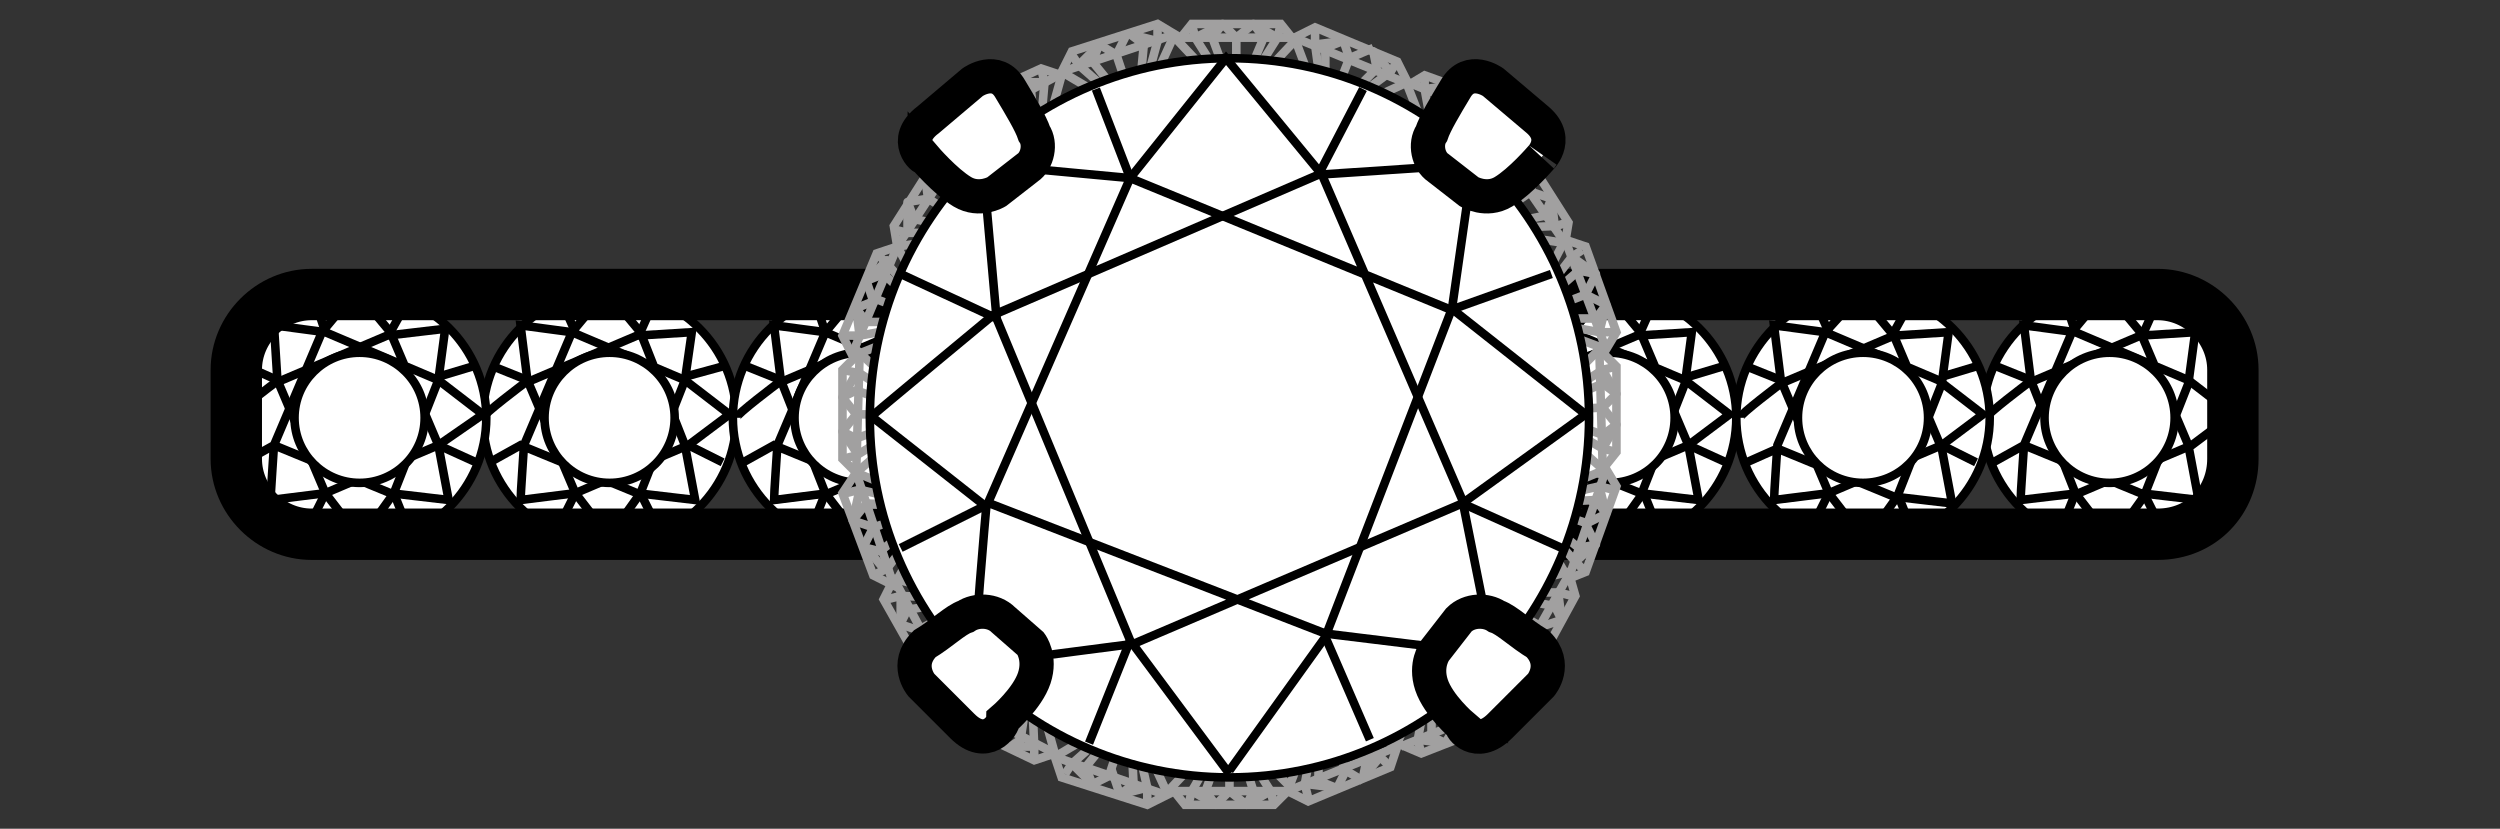 <svg xml:space="preserve" style="enable-background:new 0 0 73 24.2;" viewBox="0 0 73 24.2" y="0px" x="0px" xmlns:xlink="http://www.w3.org/1999/xlink" xmlns="http://www.w3.org/2000/svg" id="New_Icons" version="1.1">
<rect x="0" y="0" width="73" height="24.2" fill="#333333" stroke="none"/>
<style type="text/css">
	.st0{fill:#FFFFFF;stroke:#000000;stroke-width:0.25;stroke-miterlimit:10;}
	.st1{fill:none;stroke:#000000;stroke-width:0.25;stroke-miterlimit:10;}
	.st2{fill:none;stroke:#000000;stroke-width:1.5;stroke-miterlimit:10;}
	.st3{fill:none;stroke:#A1A0A0;stroke-width:0.25;stroke-miterlimit:10;}
	.st4{fill:none;stroke:#A1A0A0;stroke-width:0.25;stroke-linecap:round;stroke-linejoin:round;stroke-miterlimit:10;}
	.st5{fill:#FFFFFF;stroke:#000000;stroke-miterlimit:10;}
</style>
<g>
	<circle r="3.7" cy="12.2" cx="47" class="st0"></circle>
	<path d="M44.6,11.1l-0.2-1.6l1.5,0.2l3.3,1.4l1.3,1L49.3,13l-3.3,1.4l-1.6,0.2c0-0.1,0.1-1.6,0.1-1.6l1.4-3.3l1-1.2
		l1,1.2l1.4,3.3l0.3,1.6l-1.7-0.2L44.4,13l-0.9,0.5" class="st1"></path>
	<path d="M43.3,12.2c0-0.1,1.2-1,1.2-1l3.3-1.4l1.6-0.1l-0.2,1.5l-1.3,3.3l-1,1.4" class="st1"></path>
	<polyline points="43.7,10.7 44.6,11.1 46,14.4 47,15.7" class="st1"></polyline>
	<line y2="9.7" x2="46" y1="8.8" x1="45.7" class="st1"></line>
	<line y2="9.7" x2="47.9" y1="8.8" x1="48.3" class="st1"></line>
	<line y2="11" x2="49.3" y1="10.7" x1="50.3" class="st1"></line>
	<line y2="13" x2="49.3" y1="13.5" x1="50.4" class="st1"></line>
	<line y2="14.4" x2="48" y1="15.4" x1="48.4" class="st1"></line>
	<line y2="14.4" x2="46" y1="15.4" x1="45.5" class="st1"></line>
	<circle r="1.9" cy="12.2" cx="47" class="st0"></circle>
	<circle r="3.7" cy="12.2" cx="39.8" class="st0"></circle>
	<path d="M37.3,11.1l-0.2-1.6l1.5,0.2l3.3,1.4l1.3,1L42,13l-3.3,1.4l-1.6,0.2c0-0.1,0.1-1.6,0.1-1.6l1.4-3.3l1-1.2
		l1,1.2L42,13l0.3,1.6l-1.7-0.2L37.2,13l-0.9,0.5" class="st1"></path>
	<path d="M36.1,12.2c0-0.1,1.2-1,1.2-1l3.3-1.4l1.6-0.1L42,11.1l-1.2,3.3l-1,1.4" class="st1"></path>
	<polyline points="36.4,10.7 37.3,11.1 38.7,14.4 39.8,15.7" class="st1"></polyline>
	<line y2="9.7" x2="38.7" y1="8.8" x1="38.4" class="st1"></line>
	<line y2="9.7" x2="40.7" y1="8.8" x1="41.1" class="st1"></line>
	<line y2="11" x2="42" y1="10.7" x1="43" class="st1"></line>
	<line y2="13" x2="42.1" y1="13.5" x1="43.1" class="st1"></line>
	<line y2="14.4" x2="40.7" y1="15.4" x1="41.2" class="st1"></line>
	<line y2="14.4" x2="38.7" y1="15.4" x1="38.3" class="st1"></line>
	<circle r="1.9" cy="12.2" cx="39.8" class="st0"></circle>
	<circle r="3.7" cy="12.2" cx="61.6" class="st0"></circle>
	<path d="M59.3,11.1l-0.2-1.6l1.5,0.2l3.3,1.4l1.3,1L64,13l-3.3,1.4L59,14.6c0-0.1,0.1-1.6,0.1-1.6l1.4-3.3l1-1.2l1,1.2
		l1.4,3.3l0.3,1.6l-1.7-0.2L59.1,13l-0.9,0.5" class="st1"></path>
	<path d="M58,12.2c0-0.1,1.2-1,1.2-1l3.3-1.4l1.6-0.1l-0.2,1.5l-1.3,3.3l-1,1.4" class="st1"></path>
	<polyline points="58.3,10.7 59.3,11.1 60.6,14.4 61.6,15.7" class="st1"></polyline>
	<line y2="9.7" x2="60.6" y1="8.8" x1="60.3" class="st1"></line>
	<line y2="9.7" x2="62.6" y1="8.8" x1="63" class="st1"></line>
	<line y2="14.4" x2="62.6" y1="15.4" x1="63.1" class="st1"></line>
	<line y2="14.4" x2="60.6" y1="15.4" x1="60.2" class="st1"></line>
	<circle r="1.9" cy="12.2" cx="61.6" class="st0"></circle>
	<circle r="3.7" cy="12.2" cx="54.4" class="st0"></circle>
	<path d="M52,11.1l-0.2-1.6l1.5,0.2l3.3,1.4l1.3,1L56.7,13l-3.3,1.4l-1.6,0.2c0-0.1,0.1-1.6,0.1-1.6l1.4-3.3l1-1.1
		l1,1.2l1.4,3.3l0.3,1.6l-1.7-0.2l-3.4-1.4L51,13.5" class="st1"></path>
	<path d="M50.8,12.2c0-0.1,1.2-1,1.2-1l3.3-1.4l1.6-0.1l-0.2,1.5l-1.3,3.3l-1,1.4" class="st1"></path>
	<polyline points="51,10.7 52,11.1 53.4,14.4 54.4,15.7" class="st1"></polyline>
	<line y2="9.7" x2="53.4" y1="8.8" x1="53" class="st1"></line>
	<line y2="9.7" x2="55.3" y1="8.8" x1="55.8" class="st1"></line>
	<line y2="11" x2="56.7" y1="10.7" x1="57.7" class="st1"></line>
	<line y2="13" x2="56.7" y1="13.5" x1="57.7" class="st1"></line>
	<line y2="14.4" x2="55.4" y1="15.4" x1="55.8" class="st1"></line>
	<line y2="14.4" x2="53.4" y1="15.4" x1="52.9" class="st1"></line>
	<circle r="1.9" cy="12.2" cx="54.4" class="st0"></circle>
	<circle r="3.7" cy="12.2" cx="17.8" class="st0"></circle>
	<path d="M15.4,11.1l-0.2-1.6l1.5,0.2l3.3,1.4l1.3,1L20.1,13l-3.3,1.4l-1.6,0.2c0-0.1,0.1-1.6,0.1-1.6l1.4-3.3l1-1.2
		l1,1.2L20,13l0.3,1.6l-1.7-0.2L15.2,13l-0.9,0.5" class="st1"></path>
	<path d="M14.1,12.2c0-0.1,1.2-1,1.2-1l3.3-1.4l1.6-0.1L20,11.1l-1.3,3.3l-1,1.4" class="st1"></path>
	<polyline points="14.4,10.7 15.4,11.1 16.8,14.4 17.8,15.7" class="st1"></polyline>
	<line y2="9.7" x2="16.8" y1="8.8" x1="16.4" class="st1"></line>
	<line y2="9.7" x2="18.7" y1="8.8" x1="19.1" class="st1"></line>
	<line y2="11" x2="20" y1="10.7" x1="21.1" class="st1"></line>
	<line y2="13" x2="20.1" y1="13.5" x1="21.1" class="st1"></line>
	<line y2="14.4" x2="18.7" y1="15.4" x1="19.2" class="st1"></line>
	<line y2="14.4" x2="16.8" y1="15.4" x1="16.3" class="st1"></line>
	<circle r="1.9" cy="12.2" cx="17.8" class="st0"></circle>
	<circle r="3.7" cy="12.2" cx="10.5" class="st0"></circle>
	<path d="M8.1,11.1L8,9.5l1.5,0.2l3.3,1.4l1.3,1L12.8,13l-3.3,1.4l-1.6,0.2C7.9,14.5,8,13,8,13l1.4-3.3l1-1.2l1,1.2
		l1.4,3.3l0.3,1.6l-1.7-0.2L8,13l-0.9,0.5" class="st1"></path>
	<path d="M6.8,12.2c0-0.1,1.2-1,1.2-1l3.3-1.4L13,9.6l-0.2,1.5l-1.3,3.3l-1,1.4" class="st1"></path>
	<polyline points="7.2,10.7 8.1,11.1 9.5,14.4 10.5,15.7" class="st1"></polyline>
	<line y2="9.7" x2="9.5" y1="8.8" x1="9.2" class="st1"></line>
	<line y2="9.7" x2="11.4" y1="8.8" x1="11.9" class="st1"></line>
	<line y2="11" x2="12.8" y1="10.7" x1="13.8" class="st1"></line>
	<line y2="13" x2="12.8" y1="13.5" x1="13.9" class="st1"></line>
	<line y2="14.4" x2="11.5" y1="15.4" x1="11.9" class="st1"></line>
	<line y2="14.4" x2="9.5" y1="15.4" x1="9" class="st1"></line>
	<circle r="1.9" cy="12.2" cx="10.5" class="st0"></circle>
	<circle r="3.7" cy="12.2" cx="32.4" class="st0"></circle>
	<path d="M30,11.1l-0.2-1.6l1.5,0.2l3.3,1.4l1.3,1L34.7,13l-3.3,1.4l-1.6,0.2c0-0.1,0.1-1.6,0.1-1.6l1.4-3.3l1-1.2
		l1,1.2l1.4,3.3l0.3,1.6l-1.7-0.2L30,13.1l-0.9,0.5" class="st1"></path>
	<path d="M28.8,12.2c0-0.1,1.2-1,1.2-1l3.3-1.4l1.6-0.1l-0.2,1.5l-1.3,3.3l-1,1.4" class="st1"></path>
	<polyline points="29.1,10.7 30,11.1 31.4,14.4 32.4,15.7" class="st1"></polyline>
	<line y2="9.7" x2="31.4" y1="8.8" x1="31" class="st1"></line>
	<line y2="9.7" x2="33.3" y1="8.8" x1="33.8" class="st1"></line>
	<line y2="14.4" x2="33.4" y1="15.4" x1="33.8" class="st1"></line>
	<line y2="14.4" x2="31.4" y1="15.4" x1="31" class="st1"></line>
	<circle r="1.9" cy="12.2" cx="32.4" class="st0"></circle>
	<circle r="3.7" cy="12.2" cx="25.1" class="st0"></circle>
	<path d="M22.8,11.1l-0.2-1.6l1.5,0.2l3.3,1.4l1.3,1L27.5,13l-3.3,1.4l-1.6,0.2c0-0.1,0.1-1.6,0.1-1.6l1.4-3.3l1-1.2
		l1,1.2l1.4,3.3l0.3,1.6L26,14.4L22.6,13l-0.9,0.5" class="st1"></path>
	<path d="M21.5,12.2c0-0.1,1.2-1,1.2-1l3.3-1.4l1.6-0.1l-0.2,1.5l-1.3,3.3l-1,1.4" class="st1"></path>
	<polyline points="21.8,10.7 22.8,11.1 24.1,14.4 25.1,15.7" class="st1"></polyline>
	<line y2="9.7" x2="24.1" y1="8.8" x1="23.8" class="st1"></line>
	<line y2="9.7" x2="26.1" y1="8.8" x1="26.5" class="st1"></line>
	<line y2="11" x2="27.4" y1="10.7" x1="28.4" class="st1"></line>
	<line y2="13" x2="27.5" y1="13.5" x1="28.5" class="st1"></line>
	<line y2="14.4" x2="26.1" y1="15.4" x1="26.6" class="st1"></line>
	<line y2="14.4" x2="24.1" y1="15.4" x1="23.7" class="st1"></line>
	<circle r="1.9" cy="12.2" cx="25.1" class="st0"></circle>
	<path d="M63,15.6H9.1c-1.2,0-2.2-1-2.2-2.2v-2.6c0-1.2,1-2.2,2.2-2.2H63c1.2,0,2.2,1,2.2,2.2v2.6
		C65.2,14.6,64.3,15.6,63,15.6z" class="st2"></path>
	<g>
		<g>
			<polygon points="44.9,12 46.7,10.2 47.2,10.7 47.2,13.2 46.8,13.7" class="st3"></polygon>
			<line y2="13.7" x2="46.8" y1="10.2" x1="46.7" class="st3"></line>
			<polyline points="44.9,12 46.8,10.8 47.2,10.7" class="st3"></polyline>
			<polyline points="47.2,13.2 46.8,13.1 44.9,12" class="st3"></polyline>
			<polyline points="44.9,12 46.8,11.2 47.2,11.5 46.8,10.8" class="st4"></polyline>
			<polyline points="44.9,12 46.8,12.7 47.2,12.4 46.8,13.1" class="st4"></polyline>
			<line y2="12" x2="44.9" y1="11.9" x1="46.8" class="st3"></line>
			<polyline points="47.2,11.5 46.8,11.9 47.2,12.4" class="st3"></polyline>
		</g>
		<g>
			<polygon points="44.5,14.7 46.9,13.7 47.2,14.2 46.3,16.7 45.8,16.9" class="st3"></polygon>
			<line y2="16.9" x2="45.8" y1="13.7" x1="46.9" class="st3"></line>
			<polyline points="44.5,14.7 46.7,14.2 47.1,14.3" class="st3"></polyline>
			<polyline points="46.3,16.7 46,16.4 44.5,14.7" class="st3"></polyline>
			<polyline points="44.5,14.7 46.6,14.6 46.9,15 46.7,14.2" class="st4"></polyline>
			<polyline points="44.5,14.7 46.1,16 46.6,15.9 46,16.4" class="st4"></polyline>
			<line y2="14.7" x2="44.6" y1="15.3" x1="46.4" class="st3"></line>
			<polyline points="46.9,15 46.3,15.3 46.6,15.9" class="st3"></polyline>
		</g>
		<g>
			<polygon points="43.3,17.3 45.8,16.7 46,17.4 44.8,19.6 44.1,19.8" class="st3"></polygon>
			<line y2="19.8" x2="44.1" y1="16.8" x1="45.8" class="st3"></line>
			<polyline points="43.3,17.3 45.5,17.3 45.9,17.4" class="st3"></polyline>
			<polyline points="44.7,19.6 44.4,19.3 43.3,17.3" class="st3"></polyline>
			<polyline points="43.3,17.3 45.4,17.7 45.6,18.1 45.5,17.3" class="st4"></polyline>
			<polyline points="43.3,17.4 44.6,19 45.2,18.9 44.4,19.3" class="st4"></polyline>
			<line y2="17.3" x2="43.3" y1="18.3" x1="45" class="st3"></line>
			<polyline points="45.6,18.1 45,18.3 45.2,18.9" class="st3"></polyline>
		</g>
		<g>
			<polygon points="44.5,9.3 45.7,7 46.3,7.2 47.2,9.7 46.9,10.2" class="st3"></polygon>
			<line y2="10.2" x2="46.9" y1="7" x1="45.7" class="st3"></line>
			<polyline points="44.5,9.3 45.9,7.5 46.2,7.3" class="st3"></polyline>
			<polyline points="47.1,9.7 46.7,9.7 44.5,9.3" class="st3"></polyline>
			<polyline points="44.5,9.3 46.1,7.9 46.6,8 45.9,7.5" class="st4"></polyline>
			<polyline points="44.5,9.3 46.6,9.3 46.9,8.9 46.7,9.7" class="st4"></polyline>
			<line y2="9.3" x2="44.5" y1="8.6" x1="46.3" class="st3"></line>
			<polyline points="46.6,8 46.3,8.6 46.9,8.9" class="st3"></polyline>
		</g>
		<g>
			<polygon points="43.1,6.7 43.7,4.2 44.4,4.3 45.8,6.5 45.7,7.1" class="st3"></polygon>
			<line y2="7.1" x2="45.7" y1="4.2" x1="43.7" class="st3"></line>
			<polyline points="43.1,6.7 44.1,4.7 44.4,4.3" class="st3"></polyline>
			<polyline points="45.8,6.5 45.4,6.6 43.1,6.7" class="st3"></polyline>
			<polyline points="43.1,6.7 44.3,5 44.8,5 44.1,4.7" class="st4"></polyline>
			<polyline points="43.1,6.7 45.1,6.3 45.3,5.8 45.4,6.6" class="st4"></polyline>
			<line y2="6.7" x2="43.1" y1="5.6" x1="44.7" class="st3"></line>
			<polyline points="44.8,5 44.7,5.6 45.3,5.8" class="st3"></polyline>
		</g>
	</g>
	<g>
		<g>
			<polygon points="27,12.1 25.1,10.3 24.6,10.8 24.6,13.4 25,13.8" class="st3"></polygon>
			<line y2="13.8" x2="25" y1="10.4" x1="25.1" class="st3"></line>
			<polyline points="27,12.1 25.1,10.9 24.6,10.8" class="st3"></polyline>
			<polyline points="24.6,13.4 25,13.3 27,12.1" class="st3"></polyline>
			<polyline points="27,12.1 25,11.4 24.6,11.6 25,10.9" class="st4"></polyline>
			<polyline points="27,12.1 25,12.8 24.6,12.6 25,13.2" class="st4"></polyline>
			<line y2="12.1" x2="27" y1="12.1" x1="25" class="st3"></line>
			<polyline points="24.6,11.6 25,12.1 24.6,12.6" class="st3"></polyline>
		</g>
		<g>
			<polygon points="27.4,14.8 25,13.8 24.6,14.4 25.5,16.8 26.1,17.1" class="st3"></polygon>
			<line y2="17.1" x2="26.1" y1="13.8" x1="25" class="st3"></line>
			<polyline points="27.3,14.8 25.1,14.3 24.7,14.4" class="st3"></polyline>
			<polyline points="25.5,16.8 25.9,16.6 27.3,14.8" class="st3"></polyline>
			<polyline points="27.3,14.8 25.3,14.7 24.9,15.2 25.1,14.3" class="st4"></polyline>
			<polyline points="27.3,14.8 25.7,16.1 25.3,16 25.8,16.6" class="st4"></polyline>
			<line y2="14.8" x2="27.3" y1="15.4" x1="25.5" class="st3"></line>
			<polyline points="24.9,15.2 25.5,15.4 25.2,16" class="st3"></polyline>
		</g>
		<g>
			<polygon points="28.5,17.5 26.1,16.9 25.8,17.5 27.1,19.8 27.8,19.9" class="st3"></polygon>
			<line y2="19.9" x2="27.7" y1="16.9" x1="26.1" class="st3"></line>
			<polyline points="28.5,17.5 26.3,17.4 25.9,17.5" class="st3"></polyline>
			<polyline points="27.1,19.8 27.4,19.5 28.5,17.5" class="st3"></polyline>
			<polyline points="28.5,17.5 26.5,17.8 26.3,18.2 26.3,17.4" class="st4"></polyline>
			<polyline points="28.5,17.5 27.2,19.1 26.7,19 27.4,19.5" class="st4"></polyline>
			<line y2="17.5" x2="28.5" y1="18.4" x1="26.8" class="st3"></line>
			<polyline points="26.2,18.2 26.8,18.4 26.7,19" class="st3"></polyline>
		</g>
		<g>
			<polygon points="27.4,9.4 26.2,7.2 25.6,7.4 24.6,9.8 24.9,10.4" class="st3"></polygon>
			<line y2="10.3" x2="24.9" y1="7.2" x1="26.2" class="st3"></line>
			<polyline points="27.4,9.4 25.9,7.7 25.6,7.4" class="st3"></polyline>
			<polyline points="24.7,9.8 25.1,9.8 27.3,9.4" class="st3"></polyline>
			<polyline points="27.3,9.4 25.8,8 25.3,8.2 25.9,7.6" class="st4"></polyline>
			<polyline points="27.3,9.4 25.3,9.4 25,9 25.1,9.8" class="st4"></polyline>
			<line y2="9.4" x2="27.3" y1="8.7" x1="25.5" class="st3"></line>
			<polyline points="25.3,8.2 25.5,8.8 25,9" class="st3"></polyline>
		</g>
		<g>
			<polygon points="28.8,6.8 28.1,4.3 27.5,4.4 26.1,6.6 26.2,7.2" class="st3"></polygon>
			<line y2="7.2" x2="26.2" y1="4.3" x1="28.1" class="st3"></line>
			<polyline points="28.8,6.8 27.8,4.8 27.5,4.5" class="st3"></polyline>
			<polyline points="26.1,6.7 26.5,6.8 28.7,6.8" class="st3"></polyline>
			<polyline points="28.7,6.8 27.5,5.1 27,5.2 27.8,4.8" class="st4"></polyline>
			<polyline points="28.7,6.8 26.7,6.4 26.5,5.9 26.5,6.8" class="st4"></polyline>
			<line y2="6.8" x2="28.7" y1="5.8" x1="27.1" class="st3"></line>
			<polyline points="27,5.1 27.1,5.8 26.5,5.9" class="st3"></polyline>
		</g>
	</g>
	<g>
		<g>
			<polygon points="36.1,3 34.4,1.2 34.8,0.7 37.4,0.7 37.8,1.2" class="st3"></polygon>
			<line y2="1.1" x2="37.8" y1="1.1" x1="34.4" class="st3"></line>
			<polyline points="36.1,3 34.9,1.1 34.8,0.7" class="st3"></polyline>
			<polyline points="37.4,0.7 37.3,1.1 36.1,3" class="st3"></polyline>
			<polyline points="36.1,3 35.4,1.1 35.7,0.7 34.9,1.1" class="st4"></polyline>
			<polyline points="36.1,3 36.9,1.1 36.6,0.7 37.3,1.1" class="st4"></polyline>
			<line y2="3" x2="36.1" y1="1.1" x1="36.1" class="st3"></line>
			<polyline points="35.7,0.7 36.1,1.1 36.6,0.7" class="st3"></polyline>
		</g>
		<g>
			<polygon points="33.2,3.4 31,2.1 31.3,1.5 33.8,0.7 34.3,1" class="st3"></polygon>
			<line y2="1" x2="34.3" y1="2.1" x1="31" class="st3"></line>
			<polyline points="33.2,3.4 31.5,1.9 31.3,1.6" class="st3"></polyline>
			<polyline points="33.8,0.8 33.8,1.2 33.2,3.4" class="st3"></polyline>
			<polyline points="33.2,3.4 31.9,1.8 32.1,1.3 31.5,1.9" class="st4"></polyline>
			<polyline points="33.2,3.4 33.4,1.3 33,1 33.8,1.2" class="st4"></polyline>
			<line y2="3.4" x2="33.2" y1="1.6" x1="32.6" class="st3"></line>
			<polyline points="32.1,1.3 32.6,1.6 32.9,1" class="st3"></polyline>
		</g>
		<g>
			<polygon points="30.3,4.7 27.9,3.8 28,3.1 30.4,2 31,2.2" class="st3"></polygon>
			<line y2="2.2" x2="30.9" y1="3.8" x1="27.9" class="st3"></line>
			<polyline points="30.3,4.7 28.4,3.5 28.1,3.2" class="st3"></polyline>
			<polyline points="30.4,2 30.5,2.4 30.3,4.7" class="st3"></polyline>
			<polyline points="30.3,4.7 28.8,3.3 28.8,2.8 28.4,3.5" class="st4"></polyline>
			<polyline points="30.3,4.6 30.1,2.6 29.6,2.4 30.5,2.4" class="st4"></polyline>
			<line y2="4.7" x2="30.3" y1="3" x1="29.4" class="st3"></line>
			<polyline points="28.8,2.7 29.4,3 29.6,2.4" class="st3"></polyline>
		</g>
		<g>
			<polygon points="38.7,3.5 37.8,1.1 38.4,0.8 40.8,1.8 41.1,2.4" class="st3"></polygon>
			<line y2="2.4" x2="41" y1="1.1" x1="37.8" class="st3"></line>
			<polyline points="38.7,3.5 38.4,1.3 38.4,0.9" class="st3"></polyline>
			<polyline points="40.8,1.8 40.6,2.1 38.7,3.5" class="st3"></polyline>
			<polyline points="38.7,3.5 38.7,1.4 39.2,1.2 38.4,1.3" class="st4"></polyline>
			<polyline points="38.7,3.5 40.2,2 40.1,1.5 40.6,2.1" class="st4"></polyline>
			<line y2="3.5" x2="38.7" y1="1.7" x1="39.4" class="st3"></line>
			<polyline points="39.2,1.1 39.4,1.7 40.1,1.4" class="st3"></polyline>
		</g>
		<g>
			<polygon points="42,4.8 41.1,2.5 41.6,2.2 44.1,3.1 44.3,3.7" class="st3"></polygon>
			<line y2="3.7" x2="44.3" y1="2.4" x1="41.1" class="st3"></line>
			<polyline points="42,4.8 41.6,2.6 41.6,2.2" class="st3"></polyline>
			<polyline points="44.1,3.1 43.8,3.5 42,4.8" class="st3"></polyline>
			<polyline points="42,4.8 42,2.7 42.4,2.5 41.6,2.6" class="st4"></polyline>
			<polyline points="42,4.8 43.4,3.3 43.3,2.8 43.8,3.4" class="st4"></polyline>
			<line y2="4.8" x2="42" y1="3" x1="42.7" class="st3"></line>
			<polyline points="42.4,2.5 42.7,3 43.3,2.8" class="st3"></polyline>
		</g>
	</g>
	<g>
		<g>
			<polygon points="35.9,21.2 34.2,23 34.6,23.5 37.2,23.5 37.7,23" class="st3"></polygon>
			<line y2="23.1" x2="37.7" y1="23.1" x1="34.2" class="st3"></line>
			<polyline points="35.9,21.2 34.8,23.1 34.7,23.5" class="st3"></polyline>
			<polyline points="37.2,23.5 37.1,23.1 35.9,21.2" class="st3"></polyline>
			<polyline points="35.9,21.2 35.2,23.1 35.5,23.5 34.8,23.1" class="st4"></polyline>
			<polyline points="36,21.2 36.6,23.1 36.4,23.5 37.1,23.1" class="st4"></polyline>
			<line y2="21.2" x2="35.9" y1="23.1" x1="35.9" class="st3"></line>
			<polyline points="35.5,23.5 35.9,23.1 36.4,23.5" class="st3"></polyline>
		</g>
		<g>
			<polygon points="33,20.8 30.8,22.1 31,22.7 33.5,23.5 34.1,23.2" class="st3"></polygon>
			<line y2="23.2" x2="34" y1="22.1" x1="30.8" class="st3"></line>
			<polyline points="33,20.8 31.3,22.3 31.1,22.6" class="st3"></polyline>
			<polyline points="33.5,23.4 33.5,23 33,20.8" class="st3"></polyline>
			<polyline points="33,20.8 31.7,22.4 31.9,22.9 31.3,22.3" class="st4"></polyline>
			<polyline points="33,20.8 33.1,22.9 32.7,23.2 33.5,23" class="st4"></polyline>
			<line y2="20.8" x2="33" y1="22.6" x1="32.4" class="st3"></line>
			<polyline points="31.9,22.9 32.5,22.6 32.7,23.2" class="st3"></polyline>
		</g>
		<g>
			<polygon points="30.1,19.5 27.7,20.4 27.9,21.1 30.2,22.2 30.8,22" class="st3"></polygon>
			<line y2="22" x2="30.8" y1="20.4" x1="27.7" class="st3"></line>
			<polyline points="30.1,19.5 28.2,20.7 27.9,21" class="st3"></polyline>
			<polyline points="30.2,22.2 30.2,21.8 30.1,19.5" class="st3"></polyline>
			<polyline points="30.1,19.5 28.5,20.9 28.6,21.4 28.1,20.7" class="st4"></polyline>
			<polyline points="30.1,19.6 29.8,21.6 29.5,21.8 30.2,21.8" class="st4"></polyline>
			<line y2="19.5" x2="30.1" y1="21.2" x1="29.2" class="st3"></line>
			<polyline points="28.6,21.5 29.2,21.2 29.4,21.8" class="st3"></polyline>
		</g>
		<g>
			<polygon points="38.5,20.7 37.6,23.1 38.2,23.4 40.6,22.4 40.8,21.8" class="st3"></polygon>
			<line y2="21.8" x2="40.8" y1="23.1" x1="37.6" class="st3"></line>
			<polyline points="38.5,20.7 38.1,22.9 38.2,23.3" class="st3"></polyline>
			<polyline points="40.6,22.4 40.3,22.1 38.5,20.7" class="st3"></polyline>
			<polyline points="38.5,20.7 38.5,22.8 39,23 38.2,22.9" class="st4"></polyline>
			<polyline points="38.6,20.7 39.9,22.2 39.8,22.7 40.3,22.1" class="st4"></polyline>
			<line y2="20.7" x2="38.5" y1="22.5" x1="39.3" class="st3"></line>
			<polyline points="39,23.1 39.3,22.5 39.8,22.8" class="st3"></polyline>
		</g>
		<g>
			<polygon points="41.8,19.4 40.8,21.7 41.5,22 43.8,21.1 44.1,20.5" class="st3"></polygon>
			<line y2="20.5" x2="44.1" y1="21.8" x1="40.9" class="st3"></line>
			<polyline points="41.8,19.4 41.4,21.6 41.5,22" class="st3"></polyline>
			<polyline points="43.8,21.1 43.6,20.7 41.8,19.4" class="st3"></polyline>
			<polyline points="41.8,19.4 41.8,21.5 42.2,21.7 41.4,21.6" class="st4"></polyline>
			<polyline points="41.8,19.4 43.2,20.9 43.1,21.4 43.6,20.8" class="st4"></polyline>
			<line y2="19.4" x2="41.8" y1="21.2" x1="42.5" class="st3"></line>
			<polyline points="42.2,21.7 42.5,21.2 43.1,21.4" class="st3"></polyline>
		</g>
	</g>
	<circle r="10.5" cy="12.2" cx="35.9" class="st0"></circle>
	<path d="M29.1,9.3l-0.4-4.5L33,5.2l9.5,3.9l3.8,3l-3.6,2.6l-9.6,4.1l-4.6,0.6c-0.1-0.2,0.3-4.6,0.3-4.6L33,5.2l2.8-3.5
		l2.8,3.4l4.1,9.5l0.9,4.5l-4.9-0.6l-9.8-3.8L26.3,16" class="st1"></path>
	<path d="M25.4,12.2c0.1-0.1,3.6-3,3.6-3l9.5-4.1l4.5-0.3L42.4,9l-3.7,9.6l-2.8,3.9" class="st1"></path>
	<polyline points="26.3,8 29.1,9.3 33,18.7 35.9,22.6" class="st1"></polyline>
	<line y2="14.8" x2="28.8" y1="12.2" x1="25.5" class="st1"></line>
	<line y2="5.2" x2="33" y1="2.6" x1="32" class="st1"></line>
	<line y2="5.1" x2="38.5" y1="2.6" x1="39.8" class="st1"></line>
	<line y2="9" x2="42.5" y1="8" x1="45.3" class="st1"></line>
	<line y2="14.7" x2="42.7" y1="16" x1="45.6" class="st1"></line>
	<line y2="18.6" x2="38.7" y1="21.6" x1="40" class="st1"></line>
	<line y2="18.7" x2="33" y1="21.7" x1="31.8" class="st1"></line>
	<path d="M44.9,3.5l-1.3-1.1l0,0c0,0-0.7-0.5-1.1,0.2c-0.3,0.5-0.6,1-0.7,1.3c-0.2,0.3-0.1,0.8,0.2,1l0,0l0.9,0.7l0,0
		c0,0,0.5,0.3,1,0c0.5-0.3,1.1-1,1.1-1l0,0C44.9,4.7,45.6,4.1,44.9,3.5z" class="st5"></path>
	<path d="M43.8,21.2L45,20l0,0c0,0,0.5-0.6-0.1-1.2c-0.5-0.3-0.9-0.7-1.2-0.8c-0.3-0.2-0.8-0.2-1.1,0.1l0,0L41.9,19l0,0
		c0,0-0.3,0.4-0.1,1c0.2,0.6,0.9,1.2,0.9,1.2l0,0C42.6,21.2,43.1,21.9,43.8,21.2z" class="st5"></path>
	<path d="M27.1,3.5l1.3-1.1l0,0c0,0,0.7-0.5,1.1,0.2c0.3,0.5,0.6,1,0.7,1.3c0.2,0.3,0.1,0.8-0.2,1l0,0l-0.9,0.7l0,0
		c0,0-0.5,0.3-1,0c-0.5-0.3-1.1-1-1.1-1l0,0C27,4.7,26.3,4.1,27.1,3.5z" class="st5"></path>
	<path d="M28.1,21.2L26.9,20l0,0c0,0-0.5-0.6,0.1-1.2c0.5-0.3,0.9-0.7,1.2-0.8c0.3-0.2,0.8-0.2,1.1,0.1l0,0l0.8,0.7l0,0
		c0,0,0.3,0.4,0.1,1c-0.2,0.6-0.9,1.2-0.9,1.2l0,0C29.3,21.2,28.8,21.9,28.1,21.2z" class="st5"></path>
</g>
</svg>
